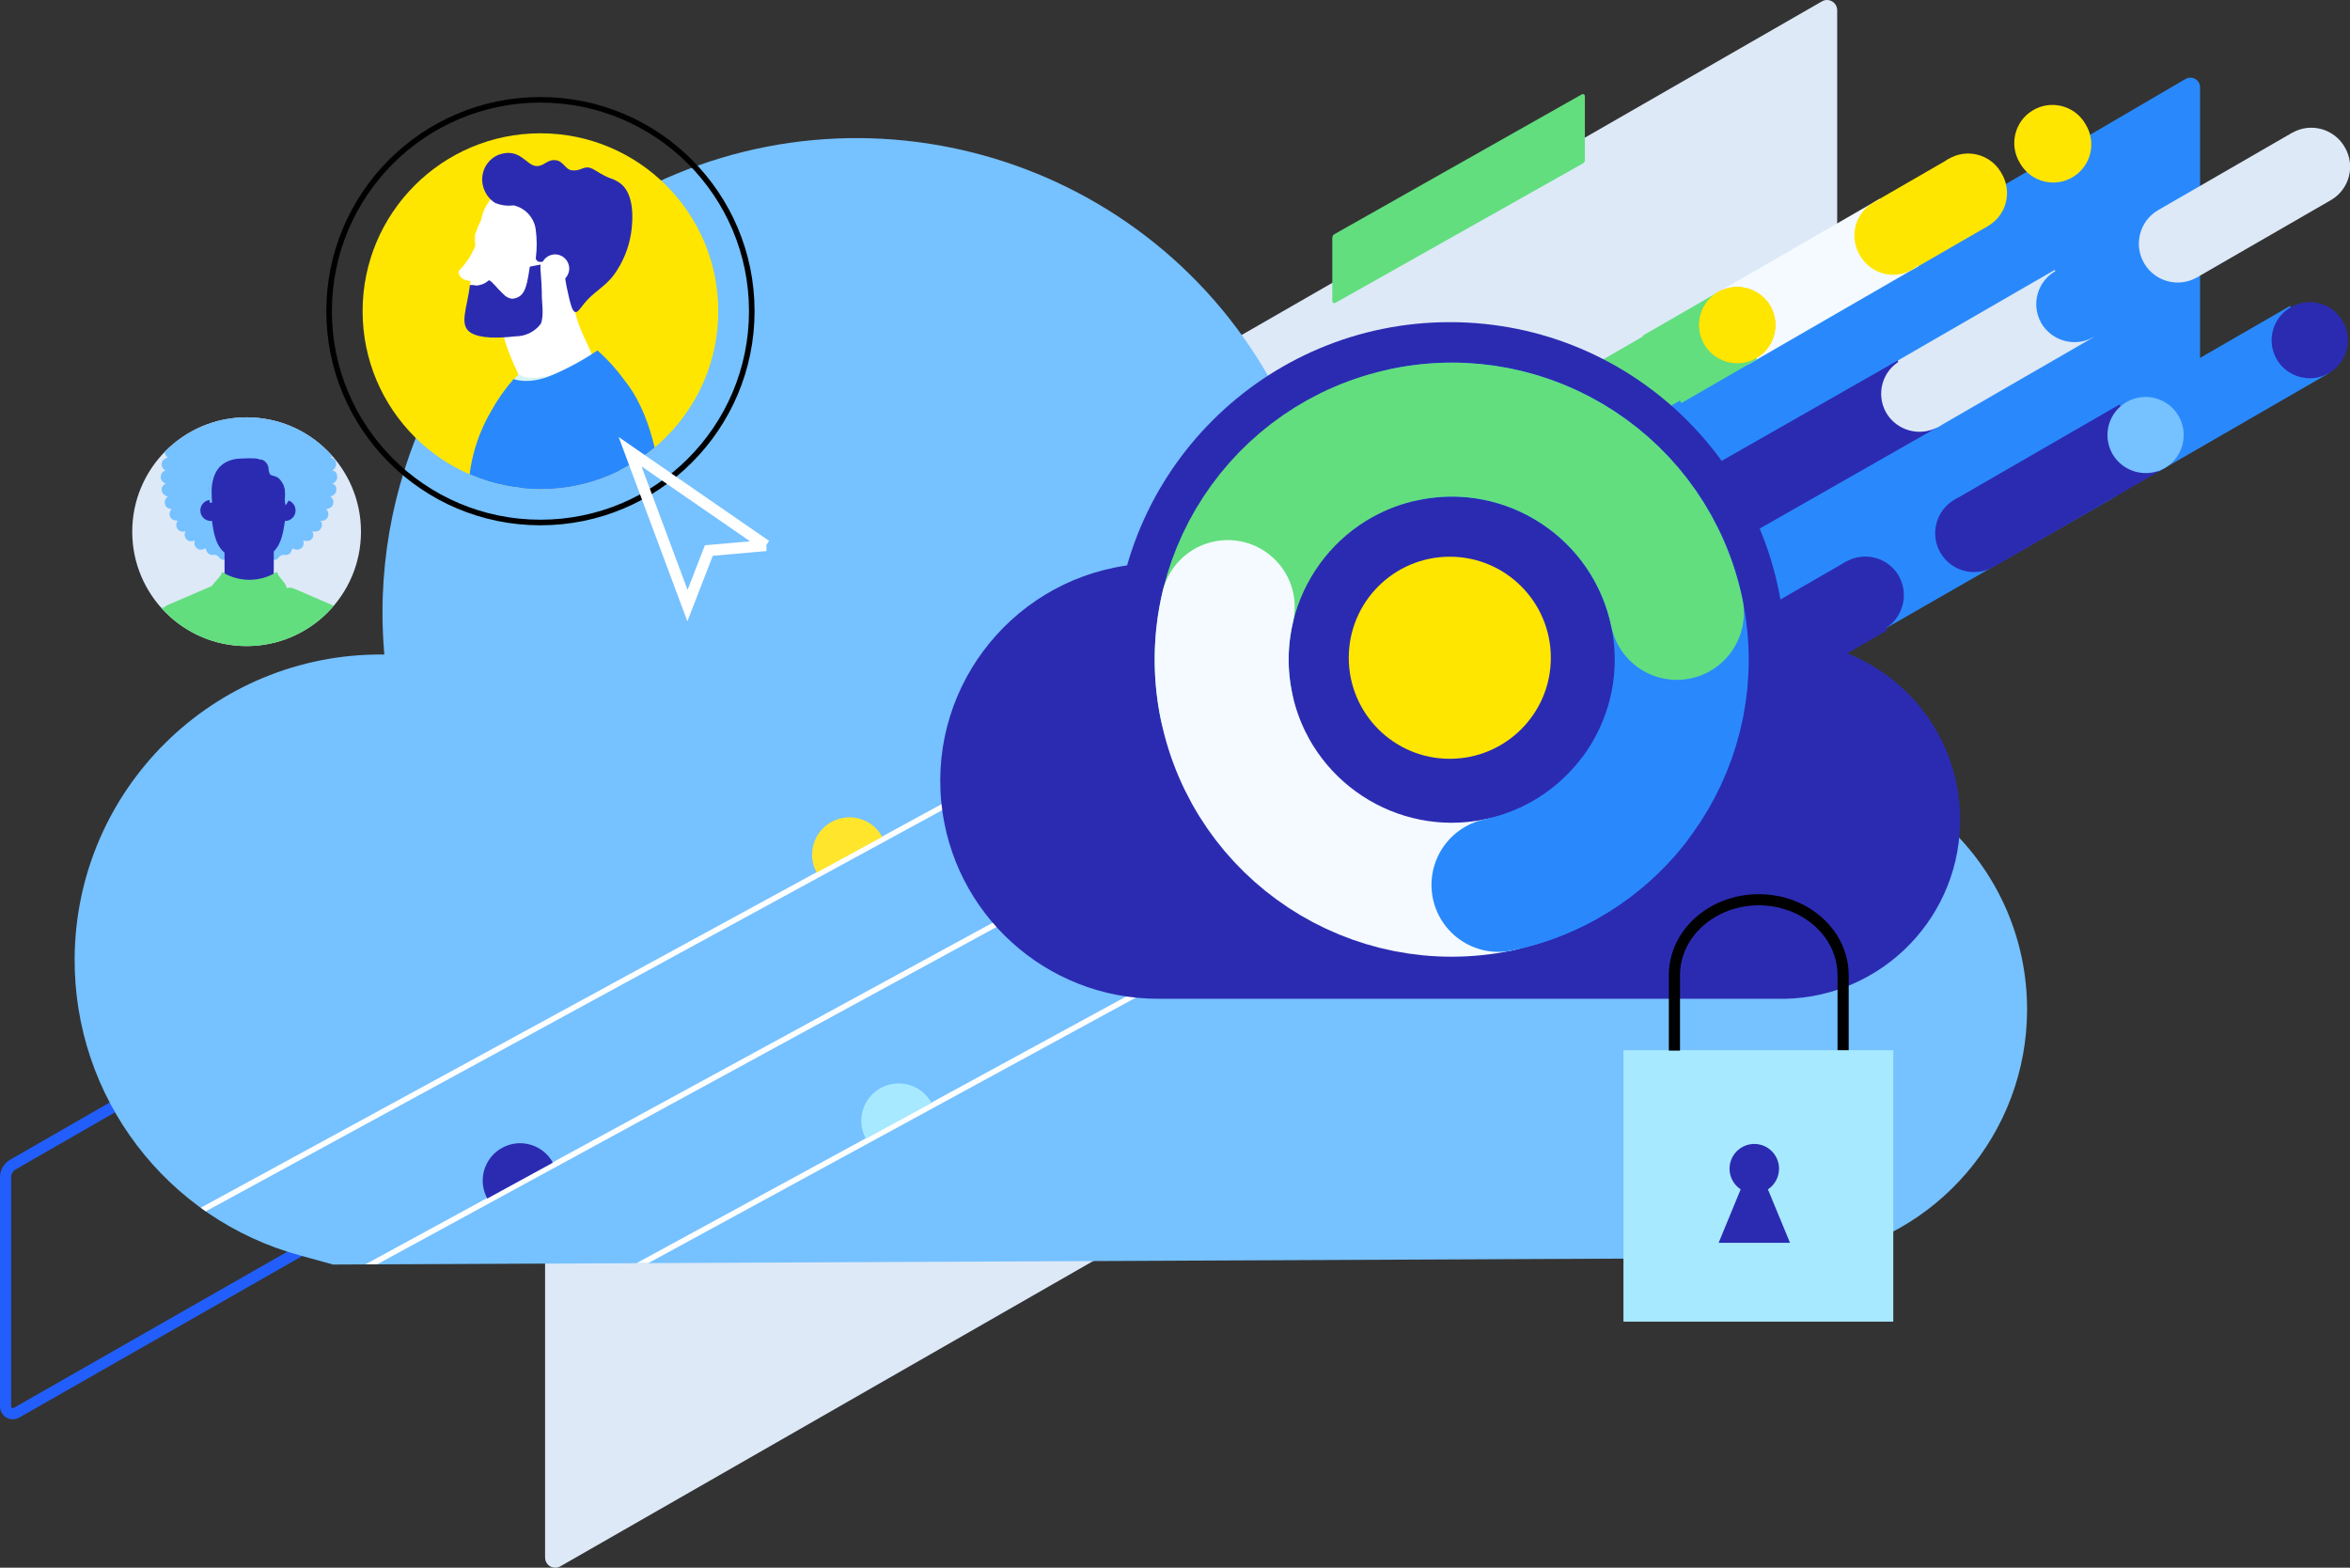 <?xml version="1.0" encoding="UTF-8"?>
<svg id="Layer_2" xmlns="http://www.w3.org/2000/svg" xmlns:xlink="http://www.w3.org/1999/xlink" viewBox="0 0 421 280.84">
  <rect x="0" y="0" width="421" height="280.84" fill="#333333" stroke="none"/>
  <defs>
    <style>
      .cls-1, .cls-2, .cls-3, .cls-4, .cls-5, .cls-6, .cls-7, .cls-8, .cls-9 {
        fill: none;
      }

      .cls-10 {
        fill: #fcf097;
      }

      .cls-11 {
        fill: #5340ff;
      }

      .cls-12 {
        fill: #aa7463;
      }

      .cls-2, .cls-3, .cls-4, .cls-5, .cls-6, .cls-7, .cls-8 {
        stroke-miterlimit: 10;
      }

      .cls-2, .cls-8 {
        stroke: #fff;
      }

      .cls-13 {
        fill: #ffd000;
      }

      .cls-14 {
        fill: #ec7383;
      }

      .cls-15 {
        fill: #2b2bb2;
      }

      .cls-3 {
        stroke: #f4faff;
      }

      .cls-3, .cls-6, .cls-7 {
        stroke-linecap: round;
        stroke-width: 24px;
      }

      .cls-16 {
        clip-path: url(#clippath-1);
      }

      .cls-17 {
        clip-path: url(#clippath-3);
      }

      .cls-18 {
        clip-path: url(#clippath-4);
      }

      .cls-19 {
        clip-path: url(#clippath-2);
      }

      .cls-20 {
        clip-path: url(#clippath-6);
      }

      .cls-21 {
        clip-path: url(#clippath-5);
      }

      .cls-22 {
        fill: #fff;
      }

      .cls-23 {
        fill: #ffe600;
      }

      .cls-24 {
        fill: #ffe600;
      }

      .cls-25 {
        fill: #2b2bb2;
      }

      .cls-26 {
        fill: #62de7f;
      }

      .cls-4 {
        stroke-width: 2px;
      }

      .cls-4, .cls-5 {
        stroke: #000;
      }

      .cls-27 {
        fill: #a7e9ff;
      }

      .cls-28 {
        fill: #f4faff;
      }

      .cls-29 {
        fill: #2989fc;
      }

      .cls-30 {
        fill: #2989fc;
      }

      .cls-31 {
        fill: #e9b09f;
      }

      .cls-32 {
        fill: #76c1ff;
      }

      .cls-33 {
        fill: #76c1ff;
      }

      .cls-34 {
        fill: #ffe62d;
      }

      .cls-35 {
        fill: #d5f4f2;
      }

      .cls-36 {
        fill: #5fc1ff;
      }

      .cls-37 {
        fill: #dde9f7;
      }

      .cls-38 {
        fill: #dde9f7;
      }

      .cls-6 {
        stroke: #2989fc;
      }

      .cls-39 {
        clip-path: url(#clippath);
      }

      .cls-7 {
        stroke: #62de7f;
      }

      .cls-8, .cls-9 {
        stroke-width: 2px;
      }

      .cls-9 {
        stroke: #225efb;
      }
    </style>
    <clipPath id="clippath">
      <path id="Path_210084-2" class="cls-1" d="M363.15,180.83c0-24.85-20.15-45-45-45h-.28c.19-2,.28-4.03.28-6.08-.02-35.91-29.15-65.01-65.06-64.99-8.45,0-16.82,1.66-24.64,4.86-22.17-41.38-73.69-56.96-115.07-34.79-27.62,14.8-44.86,43.59-44.86,74.92,0,2.53.12,5.03.33,7.5h-.33c-30.26-.2-54.95,24.17-55.15,54.42-.16,24.88,16.45,46.74,40.46,53.25l5.83,1.61,265.28-1.22c21.98-3.36,38.21-22.26,38.21-44.49" />
    </clipPath>
    <clipPath id="clippath-1">
      <rect class="cls-1" x="143.87" y="146.83" width="13.39" height="6.69" transform="translate(-53.57 90.59) rotate(-28.65)" />
    </clipPath>
    <clipPath id="clippath-2">
      <rect class="cls-1" x="84.88" y="205.21" width="13.39" height="6.69" transform="translate(-88.84 69.51) rotate(-28.67)" />
    </clipPath>
    <clipPath id="clippath-3">
      <rect class="cls-1" x="101.6" y="18.82" width="319.4" height="191.54" />
    </clipPath>
    <clipPath id="clippath-4">
      <circle id="mask-2" class="cls-38" cx="44.18" cy="95.25" r="20.49" />
    </clipPath>
    <clipPath id="clippath-5">
      <circle class="cls-24" cx="96.82" cy="55.74" r="31.86" />
    </clipPath>
    <clipPath id="clippath-6">
      <rect class="cls-1" x="67.79" y="16.97" width="58.06" height="77.54" rx="2.81" ry="2.81" transform="translate(-.06 .11) rotate(-.06)" />
    </clipPath>
  </defs>
  <g id="Layer_1-2">
    <g>
      <g id="Group_181241">
        <path id="Path_190290" class="cls-37" d="M97.65,133.85v145.17c0,1.01.81,1.82,1.82,1.82.32,0,.64-.09.92-.25l226.93-130.02c1.12-.65,1.81-1.85,1.81-3.15V1.82c0-1-.82-1.82-1.82-1.82-.32,0-.64.09-.92.25L99.45,130.71c-1.11.65-1.8,1.85-1.8,3.14Z" />
      </g>
      <path id="Path_190290-5" class="cls-29" d="M297.55,71.07v54.73c0,.96.77,1.73,1.73,1.73.31,0,.61-.08.87-.23l92.27-53.52c1.06-.62,1.72-1.76,1.72-2.99V15.64c0-.96-.77-1.73-1.73-1.73-.31,0-.61.08-.88.24l-92.27,53.94c-1.06.62-1.71,1.75-1.71,2.98Z" />
      <path id="Path_190290-3" class="cls-9" d="M1,210.88v41.08c0,.72.58,1.3,1.3,1.3.23,0,.45-.06.65-.18l79.85-45.58c.8-.46,1.29-1.32,1.29-2.24v-41.4c0-.72-.58-1.3-1.3-1.3-.23,0-.46.06-.66.18L2.28,208.64c-.79.47-1.28,1.32-1.28,2.24Z" />
      <path id="Path_210084" class="cls-32" d="M363.15,180.83c0-24.85-20.15-45-45-45h-.28c.19-2,.28-4.03.28-6.08-.02-35.91-29.15-65.01-65.06-64.99-8.45,0-16.82,1.66-24.64,4.86-22.17-41.38-73.69-56.96-115.07-34.79-27.62,14.8-44.86,43.59-44.86,74.92,0,2.53.12,5.03.33,7.5h-.33c-30.26-.2-54.95,24.17-55.15,54.42-.16,24.88,16.45,46.74,40.46,53.25l5.83,1.61,265.28-1.22c21.98-3.36,38.21-22.26,38.21-44.49" />
      <g class="cls-39">
        <g>
          <line class="cls-2" x1="260.23" y1="94.75" x2="34.04" y2="217.97" />
          <line class="cls-2" x1="260.23" y1="121" x2="37.41" y2="242.34" />
          <line class="cls-2" x1="260.23" y1="147.24" x2="37.41" y2="268.58" />
          <g id="Group_181263">
            <g class="cls-16">
              <g id="Group_181260">
                <path id="Path_210636" class="cls-34" d="M158.05,149.9c-1.77-3.24-5.84-4.44-9.08-2.66-3.24,1.77-4.44,5.84-2.66,9.08l11.75-6.42Z" />
              </g>
            </g>
          </g>
          <g id="Group_181292">
            <g class="cls-19">
              <g id="Group_181260-5">
                <path id="Path_210636-5" class="cls-25" d="M99.05,208.28c-1.77-3.24-5.84-4.44-9.09-2.66-3.24,1.77-4.44,5.84-2.66,9.09l11.75-6.42Z" />
              </g>
            </g>
          </g>
          <g id="Group_181260-2">
            <path id="Path_210636-2" class="cls-27" d="M166.88,197.58c-1.76-3.25-5.83-4.45-9.08-2.69-3.25,1.76-4.45,5.83-2.69,9.08l11.77-6.39Z" />
          </g>
        </g>
      </g>
      <path id="Path_179169" class="cls-15" d="M318.15,114.68h-.22c-2.94-32.35-31.55-56.19-63.9-53.25-23.15,2.1-42.88,17.64-50.36,39.65-21.44,2.09-37.13,21.17-35.04,42.61,1.95,19.98,18.75,35.23,38.82,35.23h110.7c17.71.52,32.48-13.42,32.99-31.13.52-17.71-13.42-32.48-31.13-32.99h0c-.62-.02-1.24-.02-1.87,0v-.12Z" />
      <g id="Group_181258">
        <g class="cls-17">
          <g id="Group_181257">
            <path id="Path_210598" class="cls-30" d="M286.99,141.72l91.66-52.58c3.29-1.99,4.35-6.26,2.37-9.56-1.93-3.2-6.05-4.31-9.33-2.5l-91.66,52.58c-3.29,1.99-4.34,6.27-2.35,9.56,1.93,3.2,6.04,4.3,9.31,2.5" />
            <path id="Path_210599" class="cls-36" d="M277.6,139.1c-1.82-3.3-.63-7.46,2.68-9.28,3.3-1.82,7.46-.63,9.28,2.68,1.8,3.26.66,7.36-2.56,9.22-3.32,1.87-7.52.7-9.4-2.61" />
            <rect id="Rectangle_91172" class="cls-25" x="351.4" y="79.69" width="35.28" height="13.92" transform="translate(6.12 196.13) rotate(-30)" />
            <rect id="Rectangle_91173" class="cls-30" x="380.82" y="62.7" width="35.28" height="13.92" transform="translate(18.55 208.56) rotate(-30)" />
            <path id="Path_210600" class="cls-25" d="M357.24,101.49c-3.29,1.98-7.57.92-9.56-2.37s-.92-7.57,2.37-9.56c3.29-1.98,7.57-.92,9.56,2.37.02.04.04.08.07.11,1.93,3.28.84,7.51-2.44,9.44" />
            <path id="Path_210601" class="cls-33" d="M378.4,81.24c-1.82-3.3-.63-7.46,2.68-9.28,3.3-1.82,7.46-.63,9.28,2.68,1.8,3.26.66,7.36-2.56,9.22-3.32,1.87-7.52.7-9.4-2.61" />
            <path id="Path_210602" class="cls-25" d="M407.81,64.26c-1.83-3.3-.63-7.46,2.67-9.28,3.3-1.83,7.46-.63,9.28,2.67,1.8,3.26.66,7.36-2.56,9.22-3.32,1.87-7.52.7-9.4-2.61" />
            <path id="Path_210603" class="cls-36" d="M276.37,109c-1.82-3.3-.63-7.46,2.68-9.28,3.3-1.82,7.46-.63,9.28,2.68,1.8,3.26.66,7.36-2.56,9.22-3.32,1.87-7.52.7-9.4-2.61" />
            <path id="Path_210604" class="cls-25" d="M340.29,64.4l6.96,12.05-45.35,25.85-6.96-12.05,45.35-25.85Z" />
            <rect id="Rectangle_91174" class="cls-37" x="341.26" y="55.54" width="32.48" height="13.92" transform="translate(16.65 187.13) rotate(-30)" />
            <path id="Path_210605" class="cls-11" d="M292.51,99.69c-1.82-3.3-.63-7.46,2.68-9.28,3.3-1.82,7.46-.63,9.28,2.68,1.8,3.26.66,7.36-2.56,9.22-3.32,1.87-7.52.7-9.4-2.61" />
            <path id="Path_210606" class="cls-37" d="M337.86,73.84c-1.82-3.3-.63-7.46,2.68-9.28,3.3-1.82,7.46-.63,9.28,2.68,1.8,3.26.66,7.36-2.56,9.22-3.32,1.87-7.52.7-9.4-2.61" />
            <path id="Path_210607" class="cls-30" d="M365.65,57.79c-1.83-3.3-.63-7.46,2.67-9.28,3.3-1.83,7.46-.63,9.28,2.67,1.8,3.26.66,7.36-2.56,9.22-3.32,1.87-7.52.7-9.4-2.61" />
            <rect id="Rectangle_91175" class="cls-23" x="338.04" y="31.42" width="15.66" height="13.92" transform="translate(27.15 178.08) rotate(-30)" />
            <rect id="Rectangle_91176" class="cls-28" x="307.31" y="43.5" width="35.28" height="13.92" transform="translate(18.31 169.24) rotate(-30)" />
            <path id="Path_210608" class="cls-23" d="M358.57,31.04c1.95,3.23.92,7.43-2.31,9.38-3.23,1.95-7.43.92-9.38-2.31-.05-.08-.1-.16-.14-.24-1.95-3.23-.92-7.43,2.31-9.38s7.43-.92,9.38,2.31c.05.08.1.16.14.24" />
            <path id="Path_210609" class="cls-23" d="M345.01,38.88c1.94,3.24.89,7.43-2.34,9.37s-7.43.89-9.37-2.34c-.04-.07-.08-.13-.12-.2-1.94-3.24-.89-7.43,2.34-9.37,3.24-1.94,7.43-.89,9.37,2.34.04.07.08.13.12.2" />
            <path id="Path_210610" class="cls-10" d="M317.21,54.92c1.82,3.3.63,7.46-2.68,9.28-3.3,1.82-7.46.63-9.28-2.68-1.8-3.26-.66-7.36,2.56-9.22,3.32-1.87,7.52-.7,9.4,2.61" />
            <rect id="Rectangle_91177" class="cls-26" x="296.68" y="55.3" width="15.66" height="13.92" transform="translate(9.67 160.6) rotate(-30)" />
            <path id="Path_210611" class="cls-26" d="M283.15,82.04l-6.48-11.57,30.55-17.64,6.48,11.57-30.55,17.64Z" />
            <path id="Path_210612" class="cls-13" d="M317.21,54.92c1.82,3.3.63,7.46-2.68,9.28-3.3,1.82-7.46.63-9.28-2.68-1.8-3.26-.66-7.36,2.56-9.22,3.32-1.87,7.52-.7,9.4,2.61" />
            <path id="Path_210613" class="cls-23" d="M317.21,54.92c1.82,3.3.63,7.46-2.68,9.28-3.3,1.82-7.46.63-9.28-2.68-1.8-3.26-.66-7.36,2.56-9.22,3.32-1.87,7.52-.7,9.4,2.61" />
            <path id="Path_210614" class="cls-10" d="M287.68,71.64c1.82,3.3.63,7.46-2.68,9.28-3.3,1.82-7.46.63-9.28-2.68-1.8-3.26-.66-7.36,2.56-9.22,3.32-1.87,7.52-.7,9.4,2.61" />
            <path id="Path_210615" class="cls-38" d="M410.66,23.77l-24.13,13.93c-3.29,1.99-4.34,6.27-2.35,9.56,1.93,3.19,6.04,4.29,9.31,2.49l24.14-13.93c3.28-1.94,4.37-6.16,2.44-9.44-1.87-3.31-6.08-4.48-9.39-2.61" />
            <path id="Path_210616" class="cls-23" d="M361.84,29.16c-1.95-3.23-.92-7.43,2.31-9.38,3.23-1.95,7.43-.92,9.38,2.31.05.08.1.16.14.24,1.95,3.23.92,7.43-2.31,9.38-3.23,1.95-7.43.92-9.38-2.31-.05-.08-.1-.16-.14-.24" />
            <path id="Path_210626" class="cls-25" d="M338.09,112.91l-19.93,11.51-.32-16.38,12.97-7.49,7.28,12.37Z" />
            <path id="Path_210627" class="cls-25" d="M340.11,103.06c-1.98-3.29-6.25-4.34-9.54-2.36-3.29,1.98-4.34,6.25-2.36,9.54,1.95,3.24,6.15,4.32,9.42,2.43,3.33-1.97,4.44-6.27,2.48-9.6" />
            <path id="Path_210628" class="cls-15" d="M319.87,117.84c0,33.21-26.92,60.13-60.13,60.13-33.21,0-60.13-26.92-60.13-60.13,0-33.21,26.92-60.13,60.13-60.13,33.21,0,60.13,26.92,60.13,60.13h0" />
            <path id="Path_210629" class="cls-6" d="M251.69,77.84c22.28-4.63,44.09,9.68,48.72,31.96,4.63,22.28-9.68,44.09-31.96,48.72" />
            <path id="Path_210630" class="cls-7" d="M219.73,126.55c-4.63-22.28,9.68-44.09,31.96-48.72,22.28-4.63,44.09,9.68,48.72,31.96" />
            <path id="Path_210631" class="cls-3" d="M268.45,158.52c-22.29,4.62-44.11-9.71-48.73-32-1.22-5.87-1.14-11.94.23-17.77" />
            <path id="Path_210632" class="cls-6" d="M292.42,143.7c-5.99,7.61-14.48,12.86-23.97,14.82" />
            <path id="Path_210633" class="cls-23" d="M277.83,117.84c0,10-8.11,18.09-18.11,18.09-10,0-18.09-8.11-18.09-18.11,0-9.99,8.11-18.09,18.1-18.09,10,0,18.1,8.11,18.1,18.11h0" />
            <path id="Path_210634" class="cls-1" d="M251.51,108.54c0,2.89-2.35,5.23-5.24,5.23-2.89,0-5.23-2.35-5.23-5.24,0-2.89,2.35-5.23,5.24-5.23,2.89,0,5.24,2.35,5.24,5.24h0" />
          </g>
        </g>
      </g>
      <g id="Group_183643">
        <rect id="Rectangle_91200" class="cls-27" x="290.84" y="188.13" width="48.34" height="48.63" />
        <g id="Group_183642">
          <g id="Group_183662">
            <path id="Path_210668" class="cls-4" d="M330.19,188.13v-13.43c0-7.47-6.77-13.52-15.11-13.52s-15.11,6.05-15.11,13.52v13.5" />
            <path id="Path_210669" class="cls-25" d="M320.68,222.64l-3.96-9.58c2.04-1.35,2.61-4.09,1.26-6.14-1.35-2.04-4.09-2.61-6.14-1.26-2.04,1.35-2.61,4.09-1.26,6.14.33.5.76.93,1.26,1.26l-3.95,9.58h12.79Z" />
          </g>
        </g>
      </g>
      <path id="Path_190290-2" class="cls-26" d="M238.68,42.59v11.36c0,.2.16.36.36.36.06,0,.13-.02.18-.05l44.35-24.98c.22-.13.36-.36.36-.62v-11.45c0-.2-.16-.36-.36-.36-.06,0-.13.02-.18.05l-44.35,25.06c-.22.13-.35.36-.35.62Z" />
      <g>
        <g>
          <circle id="mask" class="cls-38" cx="44.18" cy="95.25" r="20.49" />
          <g class="cls-18">
            <g id="persona">
              <g id="head">
                <g id="Group_44912-2">
                  <path class="cls-32" d="M60.43,85.47c-.03.87-.91,1.17-.91,1.17,0,0,.9.19.72,1.3-.13.79-1.08,1.02-1.08,1.02,0,0,.81.4.5,1.4-.25.8-1.23.83-1.23.83,0,0,.67.7.28,1.46-.43.83-1.35.63-1.35.63,0,0,.77.62-.07,1.63-.4.49-1.31.26-1.31.26,0,0,.42.89-.19,1.47-.48.46-1.47.19-1.47.19,0,0,.32.98-.41,1.43-.83.5-1.48-.05-1.48-.05l-.29.62c-.2.43-.67.67-1.13.58h0c-.41-.08-.82.09-1.05.44h0c-.27.39-.76.55-1.21.39h0c-.39-.14-.82-.04-1.11.26h0c-.32.35-.84.43-1.26.2h0c-.36-.2-.81-.17-1.14.09h0c-.37.29-.9.29-1.27,0h0c-.33-.25-.77-.29-1.14-.09h0c-.41.23-.93.15-1.26-.2h0c-.28-.3-.72-.41-1.11-.27h0c-.45.16-.94,0-1.21-.39h0c-.23-.34-.65-.51-1.05-.44h0c-.46.09-.93-.15-1.13-.58l-.29-.62s-.77.58-1.48.05-.41-1.43-.41-1.43c0,0-.92.41-1.47-.19-.64-.68-.19-1.47-.19-1.47,0,0-.9.34-1.43-.41s.05-1.48.05-1.48c0,0-1.01.05-1.34-.63-.43-.88.28-1.46.28-1.46,0,0-.98.03-1.23-.83s.5-1.4.5-1.4c0,0-.91-.22-1.08-1.02-.2-.91.72-1.3.72-1.3,0,0-.94-.33-.91-1.17.04-1.1.91-1.17.91-1.17,0,0-.86-.36-.72-1.3.12-.81,1.08-1.02,1.08-1.02,0,0-.81-.6-.5-1.4.32-.84,1.37-1.31,1.37-1.31,0,0-.69-1.2.12-2.36.79-1.13,1.75-.84,1.75-.84,0,0-.19-.95.42-1.61.56-.6,1.68-.36,1.68-.36,0,0-.52-1.39.64-2.18.92-.63,2.16.06,2.16.06,0,0-.14-1.27,1.04-1.67,1.48-.5,2.01.69,2.01.69,0,0,.17-1.01,1.12-1.15s1.36.64,1.36.64c0,0-.03-.87,1.02-.92.77-.04,1.07.94,1.07.94,0,0,.32-1.25,1.67-1.04,1.38.22,1.11,1.46,1.11,1.46,0,0,.7-.85,1.56-.48s.67,1.2.67,1.2c0,0,.97-.49,1.83-.11.91.4.96,1.44.96,1.44,0,0,.98-.41,1.78.17,1.38,1,.94,2.15.94,2.15,0,0,.99-.27,1.59.54.44.59-.08,1.82-.08,1.82,0,0,.98-.36,1.44.47.39.71-.33,1.36-.33,1.36,0,0,1.05-.2,1.38.73.42,1.17-.64,1.87-.71,1.76,0,0,.92.07,1.07.94.17.98-.71,1.38-.71,1.38,0,0,.95.03.91,1.17Z" />
                  <g id="Group_44910-2">
                    <path id="Path_189402-2" class="cls-15" d="M49.02,106.67l-8.82-.09c.02-2,.07-8.07-.03-10.82l8.81-.41c.1,2.69.07,7.75.04,11.32Z" />
                  </g>
                  <g>
                    <circle class="cls-15" cx="37.78" cy="91.44" r="1.89" />
                    <path class="cls-15" d="M51.43,86.02c-.25-4.09-2.96-6.6-6.89-6.6h0s-.01,0-.02,0-.01,0-.02,0h0c-3.94,0-6.65,2.52-6.89,6.61-.04.7-.1,1.31-.06,2.11.33,5.66.69,8.83,2.3,10.52.53.56,2.17,1.58,4.63,1.7h.05c2.66.02,4.1-1.14,4.63-1.7,1.62-1.7,1.98-4.86,2.3-10.52.05-.79-.01-1.41-.06-2.11Z" />
                  </g>
                  <circle class="cls-15" cx="51.06" cy="91.44" r="1.89" />
                  <path class="cls-32" d="M51.6,85.71c-.26-4.1-2.99-6.62-6.96-6.67h0s-.04,0-.06,0c-.02,0-.04,0-.06,0h0c-3.98.05-6.7,2.58-6.96,6.67-.04.71-.08,1.32-.06,2.13.02.81.03,1.53.05,2.2h.44c-.06-1.21-.26-2.89.32-4.59.71-2.07,2.16-2.92,3.96-3.24,1.62-.13,3.2-.19,4.39.04,1.38.3,2.94,1.18,3.65,2.78.66,1.48.92,3.73.87,5l.44-.32c.02-.66.03-1.06.04-1.87.02-.8-.02-1.42-.06-2.13Z" />
                  <path class="cls-32" d="M47.54,82.73c.88.88.36,1.5.83,2.21.26.4,1.18.21,1.79.97,1.68,2.07.48,3.1,1.02,4.61,1.26-1.72,1.61-4.35.83-6.21s-2.6-3.37-4.85-4.01c-.97-.28-2.01,1.18-1.14,1.78.61.42.89.02,1.52.65Z" />
                </g>
              </g>
              <path id="torso" class="cls-26" d="M65.76,123.74c-.93-5.71-1.77-10.79-1.77-10.79-.32-2.12-1.73-4.1-3.9-4.18-.17-.16-.36-.28-.56-.37l-6.89-2.97c-.41-.17-.86-.2-1.28-.09-.21-1.12-1.63-2.05-1.68-2.84h-.15c-1.45.88-3.11,1.35-4.81,1.37-1.72,0-3.41-.47-4.87-1.37h-.11c.03.57-1.03,1.46-1.86,2.51l-7.86,3.38c-.23.1-.44.24-.61.42-2,.24-3.3,2.11-3.61,4.14,0,0-.86,5.07-1.81,10.78-.01.06-.02.13-.02.19-.08,1.08.74,2.02,1.82,2.1,0,0,0,0,0,0l3.75.26c.99.07,1.88-.61,2.07-1.59l.27-1.41c.53,3.39.87,6.8,1.04,10.23,0,.04,0,.07,0,.11.03.24.13,1.29.13,2.61,0,1.08.88,1.96,1.96,1.96h19.55c1.08,0,1.96-.87,1.96-1.95,0-.87.04-1.74.13-2.61,0-.04,0-.07,0-.11.16-3.61.54-7.22,1.13-10.78l.36,1.94c.18.98,1.07,1.66,2.06,1.6l3.75-.25c.06,0,.12-.01.19-.02,1.07-.17,1.8-1.18,1.63-2.25,0,0,0,0,0,0Z" />
            </g>
          </g>
        </g>
        <g>
          <circle class="cls-5" cx="96.82" cy="55.74" r="37.86" />
          <g id="Group_88778">
            <g>
              <circle class="cls-24" cx="96.82" cy="55.74" r="31.86" />
              <g class="cls-21">
                <g id="Mask_Group_88040">
                  <g class="cls-20">
                    <g id="Mask_Group_88041">
                      <path id="Path_192022" class="cls-22" d="M93.92,69.46c-.3-.8-.64-1.59-1.02-2.36-1.76-3.78-4.41-9.5-3.06-16.06l13.19,2.71c-.45,2.2.89,5.1,2.08,7.67.78,1.54,1.41,3.16,1.88,4.83l-13.08,3.21Z" />
                      <path id="Path_192023" class="cls-35" d="M115.03,115.97s.53-11.7,1.26-18.7c.5-4.74,1.15-19.78-5.04-28.1-1.36-2.01-2.91-3.9-4.61-5.63,0,0-1.45,1.83-7.12,3.48-5.34,1.55-6.56-.02-6.56-.02-1.83,1.89-3.4,4-4.68,6.29-3.95,7.7-4.84,14.17-3.92,18.85,1.36,6.9,4.2,25.03,4.2,25.03" />
                      <path id="Path_192024" class="cls-14" d="M87.18,146.52l-3.36-57.39,34.55-2.94,7.73,45.85" />
                      <path id="Path_192026" class="cls-31" d="M109.57,116.67l1.32-37.04c-.03-4.6-3.79-8.29-8.38-8.26h0s-.13,0-.13,0c-4.59.1-8.24,3.91-8.13,8.5,0,0,0,0,0,0v.13s2.55,31.72,2.99,36.95" />
                      <g>
                        <path id="Path_192025" class="cls-29" d="M118.37,87c-.5-5.73-2.27-13.64-6.47-18.86-1.42-1.96-3.05-3.76-4.86-5.37-2.56,1.74-5.29,3.22-8.14,4.43-4.22,1.82-6.88.7-6.88.7-1.56,1.77-2.92,3.71-4.06,5.79-2.87,4.92-4.27,10.55-4.05,16.24l34.46-2.92Z" />
                        <path id="Path_192027" class="cls-29" d="M111.05,116.6l-.07-38.05c-.21-5.09-4.51-9.04-9.59-8.83,0,0,0,0,0,0h-.18c-5.08.31-8.95,4.68-8.64,9.75,0,.05,0,.11.01.16.04.35,3.82,31.55,3.82,31.55" />
                      </g>
                      <path id="Path_192029" class="cls-12" d="M84.15,52.04c0-.06.01-.12.02-.19l-.02.19" />
                      <path id="Path_192030" class="cls-22" d="M84.74,59.72c-2.55-1.48-.79-3.64-.5-8.68.12-2.13.77-4.81.93-6.91-.09-.69-.11-1.39-.08-2.09.32-.91.69-1.8,1.11-2.66.57-3.2,3.05-5.72,6.23-6.37,6.36-1.51,13.97-.7,16.76,5.57,1.99,3.98,1.57,8.75-1.1,12.32-1.49,1.64-3.2,3.08-5.07,4.27-2.32,1.63-4.76,3.08-7.3,4.34-2.51,1.01-9.29,1.19-10.98.21" />
                      <path id="Path_192031" class="cls-15" d="M90.13,52.63c.4.49.98.81,1.61.89,1.77-.17,2.31-1.33,2.71-3.06.19-.83.3-1.64.46-2.69.73-.17,1.86-.35,1.93-.37-.1.82.19,2.6.23,5.13-.07,1.37.47,3.99-.2,5.5-1.08,1.41-2.76,2.23-4.54,2.22-3.16.36-6.22.38-7.92-.6-2.31-1.34-.69-4.46-.23-8.58.38-.04.77-.01,1.15.08.84-.05,1.63-.38,2.25-.95.45.04,1.5,1.47,2.55,2.45" />
                      <path id="Path_192032" class="cls-22" d="M85.22,43.85c-.65,1.71-1.65,3.26-2.92,4.57-.45.34.16,1.34.79,1.63.52.19,1.05.32,1.6.41" />
                      <path id="Path_192033" class="cls-15" d="M88.75,36.38c-1.66-1.02-2.56-2.91-2.33-4.84.2-1.69,1.29-3.14,2.85-3.8,3.95-1.43,4.97,1.99,6.89,2.01,1.42.02,1.9-1.36,3.62-1.01,1.12.23,1.58,1.6,2.56,1.75,2,.31,2.25-1.24,4.2-.03,3.15,1.95,2.74,1.19,4.34,2.21,2.75,1.75,2.59,6.42,2.16,9.22-.43,2.64-1.47,5.15-3.04,7.32-1.5,2.07-3.74,3.17-5.3,5.1-1.06,1.31-1.68,2.62-2.39.4-.35-1.1-.54-2.25-.81-3.37-.19-.78-.37-3.23-.97-3.76-.75-.41-1.59-.65-2.45-.68h-1.45c-.28.04-.7-.4-.64-.69.22-1.7.21-3.42-.02-5.12-.29-2.12-1.88-3.84-3.97-4.3-1.1.14-2.23,0-3.26-.42" />
                      <path id="Path_192034" class="cls-22" d="M96.92,47.9c.11-1.39,1.33-2.43,2.73-2.32,1.39.11,2.43,1.33,2.32,2.73-.11,1.39-1.33,2.43-2.73,2.32,0,0,0,0,0,0-1.39-.11-2.43-1.33-2.32-2.73" />
                    </g>
                  </g>
                </g>
              </g>
            </g>
          </g>
          <g id="Group_87846">
            <path id="Path_188682" class="cls-8" d="M137.23,97.72l-10.24.9-3.83,9.87-10.28-27.57,24.34,16.8Z" />
          </g>
        </g>
      </g>
    </g>
  </g>
</svg>